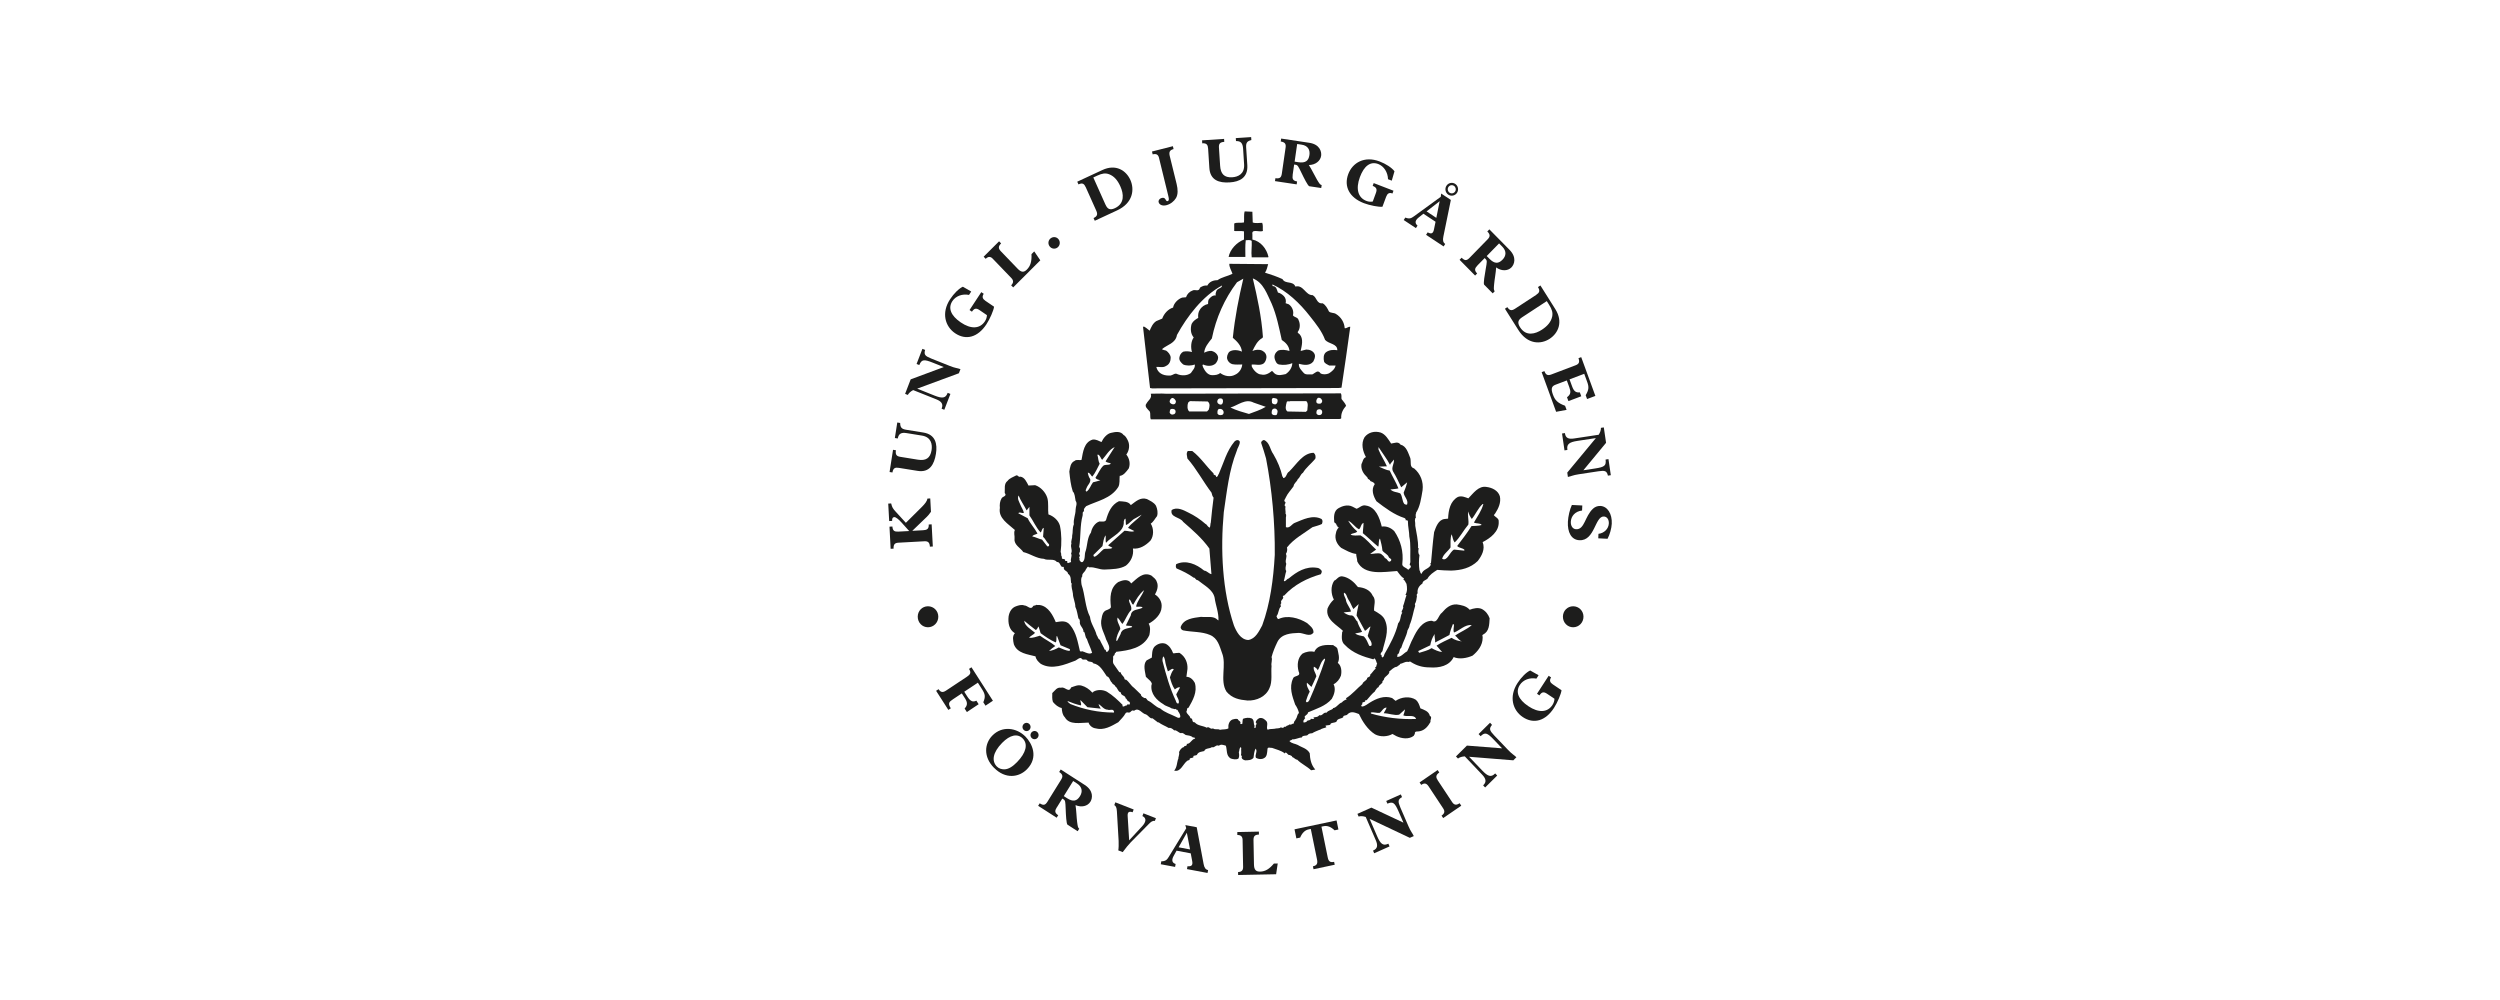 <svg width="140" height="56" viewBox="0 0 140 56" fill="none" xmlns="http://www.w3.org/2000/svg">
<g clip-path="url(#clip0_8909_383)">
<path d="M49.794 29.178L49.741 28.201L49.905 28.193C49.959 28.421 50.001 28.482 50.174 28.671L50.729 29.277L51.617 28.395C51.805 28.208 51.924 28.052 51.932 27.922L52.094 27.912L52.134 28.66C52.047 28.785 51.962 28.889 51.889 28.955L51.087 29.727L51.703 29.692C51.904 29.681 52.023 29.626 52.009 29.372L52.172 29.363L52.238 30.604L52.074 30.613C52.061 30.37 51.961 30.302 51.767 30.311L50.314 30.391C50.117 30.402 50.028 30.477 50.04 30.724L49.876 30.733L49.811 29.493L49.975 29.485C49.988 29.731 50.097 29.782 50.309 29.77L50.915 29.738L50.47 29.243C50.325 29.085 50.163 28.952 50.08 28.957C49.983 28.962 49.953 29.041 49.959 29.171L49.797 29.179L49.794 29.178Z" fill="#1D1D1C"/>
<path d="M50.343 26.201C50.145 26.168 50.018 26.194 49.977 26.459L49.816 26.433L50.01 25.189L50.172 25.215C50.134 25.455 50.201 25.548 50.413 25.582L51.401 25.742C51.838 25.814 52.096 25.666 52.168 25.21C52.219 24.885 52.149 24.477 51.628 24.393L50.777 24.255C50.465 24.204 50.327 24.286 50.274 24.555L50.112 24.529L50.247 23.66L50.409 23.686C50.413 23.936 50.491 24.024 50.736 24.065L51.708 24.222C52.397 24.334 52.499 24.866 52.413 25.41C52.317 26.015 52.053 26.477 51.385 26.369L50.341 26.201H50.343Z" fill="#1D1D1C"/>
<path d="M53.224 22.057L52.881 22.948L52.729 22.887L52.737 22.865C52.834 22.618 52.712 22.475 52.437 22.364L51.137 21.845C50.995 21.921 50.903 22.001 50.837 22.116L50.686 22.056L50.998 21.244L52.853 20.555L52.233 20.308C51.733 20.108 51.609 20.128 51.48 20.443L51.328 20.383L51.655 19.535L51.806 19.595C51.73 19.86 51.806 19.94 52.15 20.078L53.188 20.493C53.511 20.622 53.6 20.605 53.786 20.672L53.697 20.903L51.363 21.764L52.336 22.153C52.755 22.32 52.951 22.308 53.06 22.022L53.07 21.999L53.221 22.059L53.224 22.057Z" fill="#1D1D1C"/>
<path d="M54.268 16.516C53.888 16.44 53.522 16.576 53.333 16.863C53.08 17.25 53.242 17.672 53.799 18.052C54.37 18.444 54.874 18.421 55.154 17.995C55.229 17.882 55.261 17.776 55.269 17.649L54.86 17.37C54.685 17.25 54.567 17.244 54.429 17.455L54.294 17.362L54.952 16.36L55.089 16.453C54.978 16.623 55.026 16.737 55.183 16.846L55.667 17.175C55.646 17.378 55.431 17.872 55.237 18.164C54.76 18.889 54.098 19.077 53.484 18.66C52.927 18.281 52.702 17.523 53.207 16.755C53.414 16.441 53.695 16.157 53.92 16.056L54.389 16.326L54.265 16.516H54.268Z" fill="#1D1D1C"/>
<path d="M56.98 15.041C57.19 15.259 57.334 15.267 57.506 15.095C57.712 14.89 57.783 14.63 57.763 14.231L57.917 14.078L58.257 14.578L56.738 16.095L56.625 15.977C56.765 15.835 56.766 15.706 56.633 15.568L55.592 14.486C55.477 14.364 55.347 14.346 55.199 14.494L55.084 14.375L55.949 13.513L56.062 13.632C55.891 13.802 55.904 13.922 56.05 14.073L56.981 15.041H56.98Z" fill="#1D1D1C"/>
<path d="M58.838 13.346C58.978 13.237 59.176 13.261 59.282 13.404C59.389 13.547 59.362 13.75 59.222 13.859C59.08 13.968 58.884 13.938 58.778 13.794C58.671 13.651 58.697 13.453 58.838 13.344V13.346Z" fill="#1D1D1C"/>
<path d="M60.802 10.486C60.716 10.296 60.625 10.219 60.394 10.326L60.326 10.175L61.733 9.521C62.489 9.168 63.063 9.547 63.302 10.079C63.54 10.616 63.448 11.369 62.562 11.78L61.308 12.363L61.239 12.212C61.454 12.113 61.478 11.993 61.392 11.801L60.802 10.484V10.486ZM61.911 11.466C62.022 11.713 62.164 11.783 62.434 11.658C62.998 11.395 62.926 10.848 62.74 10.437C62.586 10.092 62.388 9.864 62.111 9.758C61.9 9.678 61.714 9.711 61.449 9.834L61.225 9.938L61.909 11.466H61.911Z" fill="#1D1D1C"/>
<path d="M64.907 8.85C64.863 8.662 64.762 8.592 64.549 8.645L64.511 8.485L65.681 8.187L65.72 8.348C65.501 8.403 65.455 8.517 65.505 8.733L65.891 10.302C65.967 10.617 65.973 10.888 65.856 11.09C65.747 11.273 65.547 11.434 65.314 11.492C65.105 11.546 64.92 11.473 64.883 11.319C64.858 11.22 64.936 11.116 65.057 11.085C65.305 11.021 65.252 11.298 65.389 11.262C65.464 11.242 65.474 11.164 65.426 10.976L64.906 8.848L64.907 8.85Z" fill="#1D1D1C"/>
<path d="M67.655 8.332C67.641 8.127 67.588 8.007 67.326 8.025L67.315 7.859L68.549 7.778L68.559 7.944C68.322 7.96 68.247 8.046 68.261 8.264L68.327 9.282C68.355 9.734 68.554 9.956 69.006 9.927C69.328 9.906 69.703 9.747 69.67 9.211L69.614 8.334C69.593 8.014 69.485 7.893 69.215 7.9L69.204 7.734L70.064 7.677L70.076 7.843C69.837 7.902 69.77 7.997 69.784 8.251L69.85 9.251C69.892 9.959 69.409 10.179 68.868 10.214C68.266 10.255 67.768 10.092 67.724 9.405L67.655 8.332Z" fill="#1D1D1C"/>
<path d="M72.391 9.792C72.359 10.008 72.395 10.125 72.637 10.161L72.614 10.325L71.399 10.143L71.423 9.979C71.673 10.016 71.751 9.938 71.783 9.722L71.993 8.269C72.023 8.062 71.963 7.962 71.721 7.924L71.745 7.76L73.318 7.996C73.904 8.083 74.017 8.489 73.984 8.723C73.942 9.021 73.654 9.238 73.296 9.241C73.452 9.479 73.626 9.851 73.754 10.066C73.891 10.291 73.921 10.341 74.014 10.365L73.988 10.529L73.317 10.429C73.231 10.388 73.032 9.99 72.871 9.656C72.701 9.305 72.671 9.245 72.555 9.227L72.472 9.214L72.389 9.79L72.391 9.792ZM72.497 9.051L72.709 9.084C73.104 9.142 73.28 9.012 73.328 8.681C73.369 8.399 73.25 8.155 72.89 8.101L72.641 8.064L72.499 9.053L72.497 9.051Z" fill="#1D1D1C"/>
<path d="M77.729 10.034C77.715 9.641 77.5 9.31 77.183 9.186C76.754 9.022 76.389 9.28 76.154 9.919C75.911 10.576 76.046 11.07 76.517 11.251C76.642 11.299 76.749 11.307 76.875 11.286L77.047 10.817C77.123 10.616 77.102 10.498 76.87 10.409L76.927 10.253L78.035 10.68L77.978 10.836C77.79 10.763 77.691 10.84 77.623 11.021L77.417 11.577C77.219 11.603 76.698 11.501 76.374 11.376C75.573 11.067 75.242 10.453 75.502 9.75C75.739 9.113 76.412 8.715 77.261 9.042C77.608 9.175 77.942 9.391 78.091 9.591L77.939 10.117L77.729 10.036V10.034Z" fill="#1D1D1C"/>
<path d="M81.491 10.297C81.655 10.404 81.701 10.63 81.594 10.796C81.489 10.961 81.268 11.008 81.104 10.901C80.942 10.794 80.894 10.568 81.001 10.403C81.106 10.237 81.327 10.19 81.491 10.297ZM81.176 10.791C81.281 10.861 81.419 10.83 81.488 10.724C81.555 10.617 81.524 10.476 81.421 10.408C81.317 10.338 81.177 10.369 81.111 10.474C81.042 10.581 81.073 10.723 81.176 10.791ZM79.71 11.968L79.441 12.183C79.255 12.332 79.209 12.491 79.381 12.634L79.292 12.774L78.608 12.322L78.698 12.183C78.921 12.275 79.025 12.227 79.171 12.121L80.683 11.021L80.705 10.838L81.248 11.197L80.829 13.246C80.784 13.458 80.813 13.581 80.932 13.661L80.842 13.8L79.86 13.151L79.951 13.011C80.159 13.125 80.256 13.074 80.302 12.849L80.391 12.418L79.71 11.968ZM80.621 11.267L79.889 11.838L80.434 12.201L80.621 11.267Z" fill="#1D1D1C"/>
<path d="M82.737 14.867C82.586 15.022 82.547 15.137 82.721 15.314L82.606 15.431L81.736 14.549L81.852 14.432C82.03 14.614 82.139 14.599 82.29 14.444L83.307 13.402C83.451 13.255 83.464 13.138 83.289 12.961L83.404 12.844L84.53 13.987C84.95 14.413 84.804 14.807 84.64 14.975C84.432 15.187 84.073 15.187 83.784 14.975C83.77 15.259 83.692 15.663 83.671 15.915C83.649 16.176 83.644 16.236 83.704 16.311L83.59 16.428L83.109 15.939C83.065 15.855 83.138 15.415 83.203 15.048C83.272 14.663 83.283 14.596 83.2 14.512L83.141 14.452L82.737 14.864V14.867ZM83.256 14.338L83.408 14.492C83.692 14.778 83.908 14.781 84.14 14.543C84.339 14.34 84.385 14.073 84.128 13.812L83.948 13.63L83.256 14.338Z" fill="#1D1D1C"/>
<path d="M86.029 16.509C86.199 16.397 86.261 16.293 86.126 16.076L86.263 15.986L87.098 17.312C87.549 18.025 87.264 18.657 86.78 18.973C86.293 19.291 85.547 19.306 85.022 18.471L84.276 17.289L84.412 17.2C84.54 17.401 84.659 17.407 84.834 17.294L86.031 16.511L86.029 16.509ZM85.234 17.77C85.009 17.918 84.96 18.07 85.122 18.325C85.458 18.856 85.98 18.704 86.352 18.46C86.664 18.255 86.858 18.023 86.922 17.731C86.968 17.507 86.911 17.322 86.752 17.073L86.62 16.862L85.232 17.771L85.234 17.77Z" fill="#1D1D1C"/>
<path d="M87.832 22.463L87.752 22.246C87.967 22.085 87.977 21.947 87.881 21.686L87.741 21.305L87.118 21.541C86.919 21.616 86.828 21.724 86.96 22.087C87.075 22.402 87.208 22.561 87.644 22.723L87.729 22.952L87.143 23.061L86.333 20.841L86.486 20.782C86.561 20.987 86.664 21.05 86.873 20.971L88.239 20.453C88.414 20.386 88.477 20.284 88.395 20.058L88.548 20L89.341 22.171L88.876 22.346L88.798 22.131C88.976 21.83 88.987 21.679 88.887 21.4L88.717 20.933L87.894 21.245L88.04 21.643C88.139 21.918 88.258 21.997 88.472 21.973L88.551 22.191L87.834 22.462L87.832 22.463Z" fill="#1D1D1C"/>
<path d="M87.612 25.223L87.474 24.276L87.635 24.252L87.639 24.276C87.676 24.537 87.851 24.601 88.145 24.555L89.527 24.346C89.613 24.208 89.654 24.091 89.652 23.959L89.813 23.935L89.94 24.797L88.669 26.335L89.326 26.235C89.858 26.153 89.956 26.076 89.912 25.734L90.074 25.71L90.206 26.611L90.044 26.636C89.98 26.368 89.878 26.335 89.511 26.392L88.408 26.559C88.064 26.611 87.996 26.672 87.802 26.709L87.767 26.464L89.369 24.533L88.335 24.69C87.889 24.758 87.727 24.869 87.772 25.172L87.775 25.197L87.614 25.221L87.612 25.223Z" fill="#1D1D1C"/>
<path d="M89.511 29.895C89.835 29.858 90.079 29.616 90.095 29.312C90.104 29.09 89.991 28.932 89.818 28.924C89.312 28.9 89.317 30.295 88.446 30.253C87.99 30.23 87.773 29.806 87.802 29.213C87.818 28.918 87.907 28.523 88.025 28.278L88.609 28.307L88.596 28.59C88.201 28.634 87.98 28.91 87.966 29.217C87.955 29.452 88.074 29.629 88.26 29.637C88.744 29.662 88.745 28.915 89.209 28.486C89.307 28.395 89.447 28.325 89.622 28.333C90.017 28.352 90.286 28.772 90.259 29.329C90.246 29.593 90.147 29.941 90.022 30.172L89.503 30.146L89.514 29.895H89.511Z" fill="#1D1D1C"/>
<path d="M54.146 39.876L54.018 39.678C54.174 39.507 54.197 39.356 54.047 39.119L53.861 38.83L53.368 39.158C53.143 39.306 53.07 39.39 53.245 39.665L53.108 39.755L52.422 38.685L52.559 38.594C52.677 38.778 52.801 38.791 52.976 38.675L54.166 37.885C54.345 37.764 54.395 37.66 54.265 37.459L54.402 37.368L55.603 39.242L55.188 39.518L55.065 39.327C55.19 39.025 55.177 38.882 54.992 38.594L54.76 38.23L53.998 38.737L54.168 39.004C54.333 39.26 54.47 39.341 54.677 39.237L54.804 39.436L54.146 39.874V39.876Z" fill="#1D1D1C"/>
<path d="M57.645 40.548C57.734 40.638 57.734 40.782 57.645 40.873C57.557 40.964 57.414 40.964 57.327 40.873C57.237 40.784 57.237 40.639 57.327 40.548C57.414 40.457 57.557 40.457 57.645 40.548ZM58.093 41.003C58.183 41.092 58.183 41.237 58.093 41.328C58.004 41.419 57.863 41.419 57.775 41.328C57.686 41.238 57.686 41.094 57.775 41.003C57.864 40.914 58.006 40.912 58.093 41.003ZM55.667 43.001C55.048 42.374 55.139 41.635 55.567 41.196C56.13 40.62 56.937 40.758 57.422 41.246C57.802 41.633 58.168 42.405 57.514 43.075C57.062 43.538 56.305 43.644 55.669 42.999L55.667 43.001ZM55.828 42.928C55.937 43.04 56.09 43.083 56.232 43.083C56.482 43.083 56.72 42.919 56.956 42.677C57.463 42.156 57.581 41.667 57.272 41.355C56.981 41.061 56.56 41.151 56.119 41.601C55.586 42.146 55.524 42.621 55.826 42.928H55.828Z" fill="#1D1D1C"/>
<path d="M59.18 45.212C59.066 45.398 59.051 45.518 59.26 45.653L59.172 45.792L58.136 45.125L58.224 44.985C58.437 45.123 58.539 45.084 58.655 44.899L59.425 43.658C59.533 43.483 59.521 43.366 59.314 43.231L59.401 43.091L60.746 43.957C61.246 44.28 61.187 44.698 61.063 44.897C60.905 45.151 60.557 45.23 60.229 45.086C60.275 45.367 60.286 45.779 60.319 46.029C60.355 46.289 60.362 46.349 60.436 46.41L60.348 46.549L59.775 46.179C59.715 46.106 59.691 45.661 59.677 45.289C59.661 44.899 59.659 44.831 59.561 44.766L59.489 44.72L59.185 45.212H59.18ZM59.572 44.581L59.753 44.698C60.09 44.915 60.304 44.868 60.479 44.586C60.63 44.344 60.617 44.074 60.31 43.874L60.097 43.736L59.572 44.581Z" fill="#1D1D1C"/>
<path d="M63.338 47.152C63.217 47.275 63.004 47.535 62.872 47.719L62.624 47.621C62.645 47.516 62.652 47.262 62.643 47.089L62.546 45.43C62.533 45.218 62.485 45.13 62.401 45.086L62.458 44.93L63.485 45.331L63.427 45.486C63.209 45.412 63.135 45.492 63.149 45.702L63.233 47.058L63.967 46.264C64.175 46.035 64.223 45.815 63.975 45.7L64.032 45.546L64.731 45.819L64.673 45.973C64.546 45.945 64.449 46.025 64.317 46.16L63.338 47.154V47.152Z" fill="#1D1D1C"/>
<path d="M65.887 47.639L65.72 47.941C65.606 48.152 65.622 48.318 65.835 48.383L65.805 48.547L65.003 48.398L65.033 48.233C65.273 48.233 65.353 48.146 65.447 47.992L66.428 46.384L66.379 46.205L67.016 46.325L67.402 48.383C67.44 48.594 67.514 48.698 67.654 48.724L67.623 48.886L66.471 48.67L66.5 48.508C66.735 48.531 66.805 48.446 66.763 48.219L66.681 47.787L65.884 47.637L65.887 47.639ZM66.463 46.634L66.002 47.449L66.643 47.569L66.463 46.635V46.634Z" fill="#1D1D1C"/>
<path d="M70.222 48.404C70.228 48.708 70.327 48.815 70.57 48.81C70.858 48.803 71.083 48.665 71.337 48.36L71.552 48.355L71.463 48.958L69.335 49L69.332 48.834C69.53 48.831 69.619 48.737 69.614 48.544L69.585 47.03C69.581 46.861 69.499 46.755 69.291 46.76L69.288 46.595L70.497 46.57L70.5 46.736C70.262 46.741 70.192 46.837 70.196 47.049L70.222 48.406V48.404Z" fill="#1D1D1C"/>
<path d="M73.404 46.419L73.29 46.444C73.078 46.488 72.924 46.635 72.809 46.905L72.596 46.95L72.493 46.442L74.848 45.944L74.951 46.452L74.736 46.497C74.526 46.297 74.327 46.224 74.116 46.268L74.001 46.293L74.353 48.014C74.396 48.232 74.48 48.311 74.711 48.263L74.744 48.425L73.557 48.677L73.524 48.514C73.74 48.469 73.8 48.365 73.756 48.144L73.404 46.419Z" fill="#1D1D1C"/>
<path d="M77.815 47.399L76.954 47.783L76.889 47.633L76.911 47.623C77.15 47.516 77.163 47.329 77.043 47.051L76.48 45.749C76.327 45.702 76.207 45.69 76.082 45.727L76.016 45.576L76.798 45.226L78.592 46.069L78.323 45.448C78.106 44.948 78.006 44.873 77.694 45.005L77.629 44.854L78.447 44.487L78.514 44.638C78.277 44.771 78.275 44.881 78.423 45.226L78.872 46.265C79.012 46.588 79.088 46.639 79.172 46.821L78.95 46.919L76.698 45.854L77.121 46.83C77.301 47.251 77.449 47.381 77.726 47.256L77.748 47.246L77.815 47.399Z" fill="#1D1D1C"/>
<path d="M81.83 45.12L80.818 45.813L80.727 45.675C80.913 45.547 80.918 45.42 80.813 45.263L80.008 44.045C79.89 43.866 79.777 43.824 79.588 43.954L79.497 43.816L80.508 43.122L80.6 43.26C80.38 43.41 80.411 43.543 80.517 43.704L81.316 44.912C81.421 45.07 81.537 45.118 81.739 44.98L81.83 45.118V45.12Z" fill="#1D1D1C"/>
<path d="M83.841 43.433L83.168 44.098L83.055 43.98L83.073 43.962C83.259 43.779 83.208 43.597 82.999 43.379L82.029 42.357C81.868 42.367 81.75 42.401 81.647 42.479L81.534 42.361L82.148 41.753L84.117 41.907L83.653 41.42C83.279 41.027 83.159 40.993 82.914 41.227L82.801 41.108L83.442 40.473L83.553 40.594C83.378 40.803 83.412 40.906 83.669 41.177L84.448 41.992C84.688 42.245 84.777 42.267 84.918 42.406L84.745 42.578L82.269 42.379L82.999 43.144C83.313 43.473 83.496 43.543 83.711 43.329L83.73 43.311L83.841 43.429V43.433Z" fill="#1D1D1C"/>
<path d="M86.04 38.003C85.662 37.93 85.296 38.07 85.109 38.359C84.858 38.747 85.023 39.169 85.584 39.544C86.158 39.931 86.661 39.905 86.938 39.478C87.013 39.362 87.043 39.257 87.051 39.13L86.64 38.854C86.464 38.736 86.346 38.729 86.209 38.942L86.072 38.851L86.725 37.844L86.861 37.935C86.752 38.105 86.801 38.221 86.96 38.326L87.445 38.653C87.426 38.856 87.213 39.351 87.022 39.645C86.551 40.373 85.889 40.568 85.272 40.153C84.715 39.778 84.483 39.021 84.982 38.25C85.186 37.935 85.468 37.649 85.69 37.547L86.161 37.813L86.037 38.005L86.04 38.003Z" fill="#1D1D1C"/>
<path d="M51.966 33.951C52.287 33.951 52.545 34.208 52.545 34.536C52.545 34.864 52.287 35.127 51.966 35.127C51.644 35.127 51.393 34.864 51.393 34.536C51.393 34.208 51.644 33.951 51.966 33.951Z" fill="#1D1D1C"/>
<path d="M88.096 33.951C88.418 33.951 88.675 34.208 88.675 34.536C88.675 34.864 88.418 35.127 88.096 35.127C87.775 35.127 87.523 34.864 87.523 34.536C87.523 34.208 87.775 33.951 88.096 33.951Z" fill="#1D1D1C"/>
<path d="M70.155 12.459C70.313 12.519 70.508 12.478 70.683 12.478C70.742 12.618 70.704 12.777 70.722 12.936C70.526 13.016 70.076 12.797 70.134 13.115V13.414C70.604 13.513 70.936 13.932 71.035 14.39L71.014 14.409H70.095C70.056 14.091 70.115 13.812 70.095 13.493C70.017 13.414 69.861 13.453 69.762 13.453C69.724 13.752 69.741 14.091 69.741 14.39H68.802C68.88 13.971 69.253 13.573 69.663 13.414V12.956C69.488 12.917 69.293 12.956 69.116 12.936V12.517C69.253 12.438 69.487 12.498 69.663 12.457C69.684 12.258 69.644 12.019 69.702 11.838L70.133 11.858L70.153 12.456L70.155 12.459Z" fill="#1D1D1C"/>
<path d="M75.303 18.379C75.282 18.06 75.107 17.76 74.812 17.581C74.695 17.502 74.518 17.541 74.421 17.442C74.343 17.282 74.246 17.083 74.068 16.984C73.716 17.024 73.756 16.646 73.501 16.526C73.11 16.545 72.994 15.928 72.542 16.048C72.405 15.709 71.975 15.928 71.818 15.629C71.506 15.489 71.173 15.369 70.841 15.27C70.938 15.13 70.978 14.931 71.016 14.793L68.844 14.773C68.825 14.952 68.962 15.152 69.019 15.332C68.745 15.472 68.433 15.511 68.179 15.691C67.943 15.691 67.73 15.77 67.611 15.99C67.436 15.97 67.318 16.03 67.2 16.108C67.141 16.368 66.925 16.188 66.788 16.267C66.613 16.328 66.476 16.467 66.417 16.646L66.201 16.665C65.965 16.745 65.731 16.984 65.693 17.224C65.419 17.304 65.184 17.563 65.085 17.841L64.753 17.981C64.557 18.101 64.458 18.34 64.382 18.518C64.283 18.439 64.167 18.34 64.049 18.28L64.011 18.32C64.148 19.457 64.264 20.612 64.403 21.729L64.519 21.749L74.949 21.729L75.124 21.71C75.301 20.573 75.459 19.418 75.615 18.301C75.498 18.281 75.419 18.4 75.303 18.38V18.379ZM67.181 17.362C67.101 17.482 67.082 17.661 67.101 17.801C66.965 17.88 66.809 17.979 66.731 18.14C66.653 18.4 66.673 18.699 66.848 18.897C66.691 19.116 66.673 19.456 66.75 19.714C66.592 19.673 66.436 19.654 66.26 19.694C66.123 19.774 66.064 19.894 66.043 20.032C66.024 20.191 66.142 20.311 66.26 20.411C66.435 20.49 66.71 20.49 66.906 20.411C66.944 20.61 66.788 20.729 66.689 20.89C66.475 21.049 66.161 21.049 65.927 20.95C65.809 20.87 65.672 21.01 65.556 21.029C65.243 21.049 64.929 20.969 64.793 20.67L64.754 20.55C64.931 20.531 65.127 20.61 65.303 20.49C65.478 20.411 65.558 20.23 65.558 20.032C65.558 19.873 65.421 19.714 65.303 19.634C65.225 19.615 65.128 19.595 65.069 19.555C65.364 19.295 65.832 19.236 65.91 18.757C66.478 17.721 67.338 16.584 68.435 15.986C68.435 16.165 68.141 16.126 68.102 16.345C68.082 16.405 68.062 16.465 68.082 16.545C67.907 16.526 67.789 16.644 67.69 16.764C67.652 16.844 67.652 16.943 67.652 17.023C67.456 17.063 67.281 17.182 67.183 17.362H67.181ZM69.547 19.694C69.353 19.595 69.019 19.555 68.825 19.714C68.745 19.832 68.686 19.972 68.726 20.112C68.764 20.251 68.882 20.351 69 20.391C69.195 20.432 69.371 20.411 69.566 20.411C69.546 20.649 69.391 20.89 69.156 20.989C68.901 21.128 68.569 21.068 68.333 20.89C68.215 20.989 68.059 21.01 67.883 21.01C67.628 21.01 67.472 20.771 67.375 20.571C67.375 20.531 67.296 20.451 67.375 20.412C67.59 20.511 67.883 20.532 68.079 20.352C68.156 20.253 68.215 20.152 68.215 20.013C68.196 19.832 68.02 19.694 67.864 19.654C67.706 19.634 67.55 19.694 67.434 19.753C67.453 19.454 67.668 19.196 67.864 18.955C68.099 17.799 68.567 16.743 69.272 15.806L69.625 15.606C69.371 16.683 69.156 17.758 69.038 18.915C69.272 19.114 69.528 19.373 69.546 19.693L69.547 19.694ZM71.993 20.95C71.799 20.99 71.603 21.049 71.428 20.95C71.348 20.909 71.29 20.81 71.232 20.771C71.056 20.911 70.86 21.031 70.624 20.971C70.41 20.971 70.176 20.711 70.096 20.513V20.414C70.292 20.394 70.567 20.493 70.763 20.354C70.86 20.274 70.9 20.154 70.919 20.035C70.938 19.857 70.841 19.717 70.685 19.637C70.527 19.558 70.293 19.577 70.136 19.657C70.273 19.378 70.411 19.079 70.704 18.92L70.723 18.86C70.645 17.744 70.411 16.647 70.157 15.59C70.764 15.829 70.959 16.487 71.213 17.005C71.487 17.643 71.624 18.34 71.78 19.038C71.995 19.178 72.19 19.378 72.211 19.655C72.015 19.595 71.762 19.556 71.566 19.636C71.409 19.756 71.331 19.915 71.39 20.115C71.43 20.235 71.488 20.394 71.644 20.414C71.878 20.454 72.154 20.433 72.368 20.334C72.368 20.573 72.211 20.812 71.996 20.951L71.993 20.95ZM74.147 20.251C74.206 20.372 74.343 20.411 74.44 20.471H74.793C74.754 20.67 74.577 20.81 74.421 20.909C74.284 20.969 74.088 20.989 73.952 20.909C73.794 20.67 73.638 20.909 73.482 20.969C73.306 20.95 73.129 21.01 73.013 20.89C72.874 20.73 72.717 20.591 72.737 20.372C72.973 20.432 73.325 20.511 73.541 20.251C73.598 20.131 73.678 19.993 73.619 19.832C73.541 19.654 73.345 19.574 73.15 19.574L72.836 19.654C72.895 19.374 73.013 18.976 72.777 18.717C72.739 18.678 72.641 18.637 72.68 18.577C72.817 18.398 72.817 18.119 72.717 17.919C72.68 17.76 72.484 17.779 72.405 17.659C72.464 17.421 72.367 17.182 72.171 17.041L71.995 16.98C72.034 16.841 71.995 16.682 71.897 16.582C71.799 16.483 71.681 16.404 71.565 16.383C71.506 16.243 71.485 16.043 71.31 16.024C71.232 16.043 71.272 15.944 71.251 15.925C72.074 16.303 72.777 16.961 73.365 17.719C73.697 18.138 74.03 18.556 74.206 19.035C74.421 19.274 74.891 19.235 74.891 19.613C74.676 19.573 74.421 19.594 74.246 19.733C74.108 19.854 74.108 20.073 74.149 20.251H74.147Z" fill="#1D1D1C"/>
<path d="M75.381 22.725C75.343 22.585 75.206 22.465 75.126 22.346C75.107 22.247 75.147 22.127 75.088 22.028L65.284 22.048C65.011 22.028 64.737 22.048 64.444 22.048C64.522 22.308 64.307 22.407 64.21 22.585C64.053 22.765 64.288 22.925 64.385 23.043C64.444 23.183 64.385 23.342 64.444 23.482H68.161L75.05 23.462L75.109 23.423C75.088 23.144 75.207 22.925 75.382 22.725H75.381ZM65.714 23.202C65.636 23.243 65.539 23.202 65.499 23.103C65.518 23.043 65.499 22.944 65.577 22.904C65.695 22.884 65.811 22.904 65.832 23.024C65.851 23.103 65.793 23.202 65.714 23.202ZM65.714 22.644C65.617 22.644 65.518 22.584 65.499 22.504C65.499 22.405 65.558 22.325 65.636 22.285C65.754 22.285 65.811 22.384 65.851 22.463C65.851 22.562 65.813 22.642 65.714 22.642V22.644ZM67.69 22.942L67.593 23.042H66.596C66.479 22.942 66.479 22.702 66.537 22.543L66.634 22.463L67.631 22.483C67.789 22.603 67.73 22.801 67.69 22.941V22.942ZM68.199 22.384C68.238 22.304 68.374 22.285 68.453 22.343C68.511 22.423 68.491 22.543 68.453 22.603C68.414 22.683 68.296 22.663 68.257 22.623C68.158 22.582 68.141 22.463 68.199 22.384ZM68.395 23.241C68.316 23.261 68.219 23.241 68.179 23.162C68.179 23.063 68.158 22.962 68.257 22.902C68.374 22.882 68.473 22.921 68.511 23.022C68.549 23.102 68.511 23.241 68.395 23.241ZM69.94 23.181C69.589 23.082 69.237 22.982 68.904 22.822C69.317 22.702 69.745 22.304 70.196 22.543C70.43 22.623 70.666 22.702 70.882 22.782C70.588 22.962 70.255 23.061 69.942 23.181H69.94ZM71.487 23.241C71.388 23.261 71.253 23.261 71.213 23.142C71.213 23.043 71.213 22.904 71.35 22.882C71.468 22.863 71.525 22.942 71.546 23.022C71.546 23.102 71.525 23.181 71.487 23.241ZM71.43 22.644C71.35 22.644 71.272 22.624 71.234 22.564C71.234 22.485 71.175 22.304 71.312 22.285C71.41 22.304 71.546 22.304 71.546 22.424C71.546 22.523 71.525 22.603 71.43 22.644ZM73.209 22.983L73.131 23.063L72.095 23.043C71.937 22.923 72.015 22.684 72.055 22.525C72.076 22.426 72.192 22.506 72.251 22.465H73.153C73.29 22.585 73.21 22.824 73.21 22.983H73.209ZM73.894 23.243C73.817 23.262 73.737 23.202 73.719 23.144C73.719 23.064 73.719 22.944 73.836 22.925C73.915 22.905 73.993 22.925 74.031 23.004C74.07 23.124 74.012 23.243 73.894 23.243ZM73.933 22.605C73.855 22.605 73.758 22.624 73.718 22.525C73.697 22.426 73.737 22.346 73.796 22.286C73.894 22.247 73.992 22.306 74.031 22.407C74.07 22.486 74.012 22.585 73.933 22.606V22.605Z" fill="#1D1D1C"/>
<path d="M60.67 35.403C60.665 35.416 60.665 35.43 60.665 35.44C60.665 35.427 60.668 35.414 60.67 35.403Z" fill="#1D1D1C"/>
<path d="M72.504 40.304C72.523 40.295 72.537 40.283 72.55 40.272L72.542 40.266L72.504 40.306V40.304Z" fill="#1D1D1C"/>
<path d="M83.658 28.843L83.736 28.744C83.913 28.465 84.069 28.146 83.991 27.787C83.892 27.469 83.561 27.308 83.246 27.269C82.797 27.19 82.503 27.628 82.228 27.907C82.053 27.847 81.857 27.748 81.642 27.828C81.211 28.067 81.114 28.565 81.093 29.044L80.897 29.064C80.546 29.105 80.409 29.522 80.31 29.801C80.232 30.379 80.194 30.938 80.135 31.536L80.076 31.576L80.135 31.617C80.019 31.877 79.704 31.856 79.607 32.135C79.51 32.094 79.548 31.995 79.491 31.935C79.451 31.677 79.451 31.357 79.491 31.078C79.411 31.018 79.411 30.818 79.451 30.699H79.411C79.432 30.261 79.314 29.842 79.254 29.444C79.254 29.345 79.254 29.225 79.235 29.145C79.254 29.085 79.235 29.005 79.293 28.986C79.273 28.945 79.273 28.806 79.293 28.747V28.786C79.293 28.767 79.313 28.747 79.293 28.726C79.527 28.367 79.586 27.909 79.664 27.451C79.723 26.972 79.546 26.534 79.195 26.235C78.919 26.155 79.037 25.895 78.978 25.656C78.862 25.377 78.764 24.979 78.431 24.9C78.294 24.7 78.078 24.82 77.903 24.84C77.745 24.601 77.589 24.321 77.316 24.222C76.983 24.123 76.63 24.203 76.415 24.482C76.2 24.841 76.318 25.28 76.494 25.598C76.32 25.658 76.32 25.858 76.24 25.997C76.202 26.296 76.358 26.535 76.553 26.715C76.611 26.756 76.574 26.836 76.652 26.836C76.671 26.876 76.749 26.876 76.73 26.935C76.808 26.975 76.946 26.995 76.985 27.115C76.768 27.414 76.907 27.792 77.083 28.072C77.573 28.45 78.081 28.828 78.647 29.009C78.706 29.028 78.725 29.088 78.725 29.148L78.765 29.129C78.803 29.148 78.862 29.148 78.843 29.208C78.843 29.488 78.921 29.787 78.921 30.045C79.018 30.483 78.961 31.021 78.98 31.48C78.961 31.56 78.902 31.64 79.001 31.68C79.04 31.82 78.883 31.84 78.864 31.919C78.767 31.779 78.492 31.76 78.53 31.56C78.609 30.883 78.433 30.264 78.081 29.746C77.906 29.567 77.651 29.447 77.378 29.488C77.26 29.009 77.045 28.392 76.496 28.312C76.28 28.252 76.143 28.432 75.968 28.491L75.734 28.37C75.46 28.231 75.147 28.351 74.97 28.45C74.677 28.609 74.695 28.949 74.716 29.228C74.736 29.308 74.873 29.308 74.832 29.407C74.93 29.426 74.871 29.566 74.989 29.527C74.892 29.606 74.832 29.727 74.814 29.845C74.716 30.183 74.873 30.483 75.107 30.681C75.381 30.821 75.635 30.98 75.947 31.021C75.947 31.161 76.006 31.3 76.006 31.44C76.397 32.257 77.532 32.018 78.237 31.977C78.353 32.117 78.452 32.296 78.608 32.377C78.647 32.418 78.587 32.418 78.587 32.457C78.684 32.497 78.705 32.616 78.764 32.695C78.802 32.895 78.821 33.114 78.705 33.313L78.764 33.332C78.684 33.532 78.646 33.771 78.568 33.951C78.627 34.071 78.488 34.17 78.488 34.29C78.488 34.29 78.528 34.29 78.528 34.31C78.391 34.51 78.471 34.708 78.296 34.907C78.157 35.505 77.845 36.083 77.532 36.623C77.513 36.702 77.492 36.782 77.416 36.822C77.378 36.762 77.336 36.743 77.378 36.683L77.319 36.663C77.298 36.564 77.397 36.504 77.417 36.463C77.534 35.926 77.809 35.348 77.575 34.769C77.475 34.471 77.183 34.331 76.948 34.191C76.927 33.912 77.085 33.593 76.868 33.355C76.731 33.036 76.378 32.897 76.046 32.876C75.831 32.596 75.538 32.338 75.185 32.278C74.951 32.237 74.852 32.478 74.716 32.517C74.499 32.835 74.54 33.274 74.695 33.574C74.539 33.714 74.421 33.892 74.343 34.073C74.206 34.69 74.891 35.01 75.204 35.328C75.204 35.348 75.183 35.388 75.164 35.369C75.145 35.607 75.086 35.927 75.303 36.106C75.751 36.585 76.378 36.783 76.908 36.923L76.966 36.863C77.064 36.943 77.064 37.063 77.123 37.181C77.045 37.241 77.123 37.321 77.024 37.361C76.986 37.401 77.024 37.422 77.045 37.441C76.927 37.521 76.849 37.68 76.731 37.781C76.77 37.94 76.517 37.901 76.557 38.019C76.477 38.139 76.302 38.198 76.302 38.299C76.008 38.537 75.715 38.896 75.382 39.096C75.344 39.156 75.42 39.116 75.42 39.156C75.322 39.195 75.206 39.255 75.147 39.335C74.951 39.395 74.833 39.653 74.638 39.653L74.658 39.673C74.561 39.772 74.385 39.772 74.287 39.911C74.092 39.871 74.071 40.111 73.877 40.051C73.778 40.191 73.66 40.131 73.544 40.191L73.602 40.231C73.544 40.291 73.465 40.251 73.406 40.251C73.406 40.35 73.248 40.33 73.191 40.371C73.17 40.47 73.053 40.431 73.016 40.47C72.936 40.371 73.053 40.27 73.094 40.21C72.957 40.09 73.25 40.051 73.25 39.892C73.7 39.692 74.228 39.553 74.582 39.135C74.719 38.896 74.817 38.576 74.68 38.318C74.876 38.219 75.013 38.039 75.091 37.841C75.15 37.582 75.112 37.262 74.916 37.123C75.053 36.863 74.937 36.564 74.895 36.325C74.836 36.205 74.739 36.205 74.66 36.126C74.289 36.106 73.78 36.085 73.603 36.504C73.388 36.444 73.113 36.504 72.938 36.603C72.664 36.842 72.626 37.241 72.722 37.599C72.879 37.917 72.469 37.798 72.41 37.998C72.176 38.497 72.372 38.995 72.528 39.453C72.626 39.593 72.722 39.793 72.742 39.932C72.621 40.02 72.653 40.186 72.555 40.279L72.567 40.291C72.508 40.371 72.43 40.431 72.469 40.511C72.351 40.511 72.351 40.61 72.193 40.571C72.157 40.65 72.037 40.611 72.018 40.691C71.98 40.711 71.882 40.672 71.882 40.751C71.823 40.771 71.783 40.751 71.724 40.732C71.646 40.811 71.49 40.772 71.372 40.811C71.254 40.831 71.059 40.811 71 40.871C70.884 40.772 71.021 40.592 70.941 40.413C70.844 40.293 70.709 40.175 70.531 40.214C70.432 40.254 70.335 40.353 70.316 40.452C70.453 40.551 70.257 40.611 70.335 40.712C70.316 40.753 70.297 40.753 70.257 40.772C70.219 40.732 70.257 40.673 70.257 40.652C70.179 40.512 70.257 40.334 70.099 40.233C69.942 40.173 69.767 40.192 69.609 40.252C69.571 40.352 69.59 40.431 69.571 40.532C69.55 40.532 69.493 40.572 69.455 40.532C69.512 40.373 69.356 40.392 69.318 40.272C69.219 40.233 69.102 40.272 69.022 40.291C68.828 40.371 68.769 40.59 68.79 40.79C68.632 40.87 68.476 40.831 68.319 40.87C68.161 40.79 68.066 40.889 67.927 40.79C67.771 40.87 67.713 40.65 67.576 40.751C67.359 40.631 67.066 40.65 66.91 40.452C66.694 40.452 66.852 40.233 66.656 40.214C66.656 40.074 66.439 39.994 66.439 39.835C66.498 39.775 66.439 39.635 66.557 39.635C66.793 39.216 67.065 38.758 66.91 38.24C66.812 38.062 66.656 37.901 66.439 37.901L66.498 37.462C66.519 37.123 66.382 36.785 66.088 36.585C66.029 36.525 65.93 36.585 65.871 36.566C65.812 36.585 65.755 36.585 65.696 36.585C65.618 36.366 65.48 36.147 65.267 36.048C65.033 35.968 64.796 36.067 64.64 36.226C64.503 36.405 64.522 36.626 64.503 36.824L64.209 36.983C63.992 37.222 64.129 37.621 64.17 37.901L64.423 38.139C64.462 38.219 64.541 38.26 64.482 38.359C64.423 38.857 64.777 39.216 65.147 39.434C65.284 39.554 65.48 39.574 65.618 39.673C65.716 39.673 65.793 39.752 65.851 39.692C65.891 39.712 65.871 39.752 65.891 39.772L65.91 39.752C65.968 39.733 65.949 39.832 65.989 39.851C66.046 39.931 66.126 40.071 66.086 40.17C66.007 40.23 65.949 40.189 65.87 40.15C65.558 39.991 65.243 39.911 64.969 39.671C64.715 39.592 64.557 39.372 64.323 39.252C64.225 39.233 64.207 39.052 64.089 39.093C64.032 39.052 63.894 39.013 63.894 38.893L63.502 38.515C63.327 38.395 63.228 38.175 63.053 38.057C63.033 38.097 63.015 38.037 62.974 38.037C62.974 37.898 62.837 37.837 62.778 37.719C62.778 37.62 62.721 37.659 62.679 37.639L62.387 37.22C62.269 37.081 62.366 36.902 62.328 36.782C62.347 36.762 62.387 36.642 62.426 36.702C62.387 36.642 62.445 36.603 62.445 36.562C62.504 36.603 62.466 36.522 62.504 36.502C63.208 36.423 64.032 36.303 64.365 35.565C64.403 35.365 64.442 35.107 64.325 34.927C64.657 34.747 65.03 34.409 65.049 34.009C65.087 33.711 64.912 33.431 64.678 33.291C64.794 33.092 64.894 32.812 64.777 32.574C64.738 32.434 64.6 32.335 64.482 32.234C64.013 31.995 63.68 32.393 63.348 32.673L63.268 32.574C63.072 32.414 62.819 32.514 62.624 32.593C62.153 32.911 62.153 33.47 62.212 34.008C62.114 34.167 61.959 34.128 61.841 34.246C61.704 34.386 61.704 34.586 61.666 34.764C61.628 35.162 61.841 35.461 61.94 35.801C62.038 36.02 62.213 36.28 62.057 36.459C61.9 36.618 61.978 36.359 61.861 36.379C61.782 36.179 61.666 36.02 61.586 35.82C61.488 35.801 61.47 35.62 61.411 35.56C61.314 35.182 61.079 34.922 61.04 34.544C60.765 34.006 60.765 33.308 60.569 32.751C60.55 32.63 60.512 32.372 60.609 32.272C60.569 32.112 60.765 32.033 60.805 31.893C60.843 31.852 60.921 31.654 60.98 31.773C61.312 31.732 61.546 31.913 61.879 31.893C62.291 31.874 62.721 31.874 63.053 31.674C63.327 31.455 63.502 31.096 63.445 30.717C63.816 30.758 64.148 30.558 64.422 30.279C64.618 30.019 64.618 29.602 64.442 29.322C64.598 29.223 64.676 29.043 64.794 28.903C64.853 28.724 64.815 28.505 64.737 28.325C64.619 28.125 64.404 28.046 64.228 27.947C63.857 27.826 63.601 28.086 63.327 28.286C63.19 28.067 62.897 28.086 62.662 28.067C62.232 28.266 62.056 28.705 61.938 29.122C61.879 29.243 61.704 29.202 61.567 29.202C61.312 29.282 61.136 29.58 61.096 29.819C60.881 30.118 60.902 30.496 60.803 30.836C60.705 31.055 60.803 31.315 60.627 31.474C60.608 31.474 60.549 31.494 60.511 31.455C60.511 31.395 60.393 31.375 60.472 31.295C60.374 31.235 60.491 31.156 60.472 31.096C60.433 31.055 60.413 30.956 60.472 30.917C60.472 30.818 60.511 30.698 60.433 30.638C60.531 30.059 60.472 29.421 60.628 28.864C60.649 28.765 60.59 28.686 60.708 28.625C60.67 28.486 60.746 28.447 60.824 28.346C61.451 28.047 62.213 27.927 62.625 27.269C62.722 27.089 62.682 26.85 62.703 26.65C62.92 26.631 63.074 26.412 63.211 26.231C63.309 25.971 63.251 25.673 63.074 25.453C63.231 25.254 63.29 24.916 63.154 24.656C63.095 24.536 63.017 24.398 62.918 24.357C62.761 24.138 62.468 24.178 62.232 24.237C61.997 24.276 61.782 24.536 61.683 24.755C61.527 24.695 61.391 24.596 61.195 24.615C60.705 24.755 60.646 25.314 60.566 25.752C60.469 25.793 60.273 25.712 60.176 25.812C59.943 25.911 59.922 26.191 59.882 26.41C59.92 26.788 59.96 27.167 60.078 27.526C60.194 27.625 60.194 27.865 60.234 28.044C60.351 28.203 60.234 28.362 60.234 28.543C60.234 28.822 60.097 29.08 60.137 29.36C60.038 29.598 60.097 29.779 60.038 30.017C60.059 30.137 59.96 30.297 60 30.436C59.922 30.655 60.079 30.795 59.981 30.995C60.059 31.174 59.922 31.274 59.981 31.474L59.806 31.534C59.747 31.515 59.766 31.455 59.766 31.416H59.65C59.688 31.216 59.395 31.396 59.473 31.177C59.395 31.157 59.454 30.977 59.395 30.919C59.454 30.439 59.454 29.902 59.357 29.444C59.277 29.145 59.004 28.906 58.711 28.806C58.673 28.526 58.731 28.167 58.652 27.888C58.555 27.57 58.281 27.271 57.968 27.17L57.595 27.19C57.498 27.011 57.381 26.712 57.126 26.691C57.027 26.751 57.01 26.571 56.892 26.631C56.755 26.71 56.539 26.771 56.423 26.93C56.206 27.089 56.286 27.388 56.265 27.607C56.423 27.786 56.128 27.807 56.09 27.906C55.993 28.065 55.972 28.265 55.993 28.444C55.894 29.022 56.462 29.34 56.833 29.679C56.755 29.839 56.833 29.998 56.814 30.178C56.776 30.517 57.166 30.696 57.304 30.915C57.715 31.015 58.028 31.274 58.458 31.294C58.674 31.414 59.026 31.253 59.184 31.473C59.358 31.453 59.358 31.672 59.476 31.752C59.497 31.732 59.556 31.732 59.575 31.771C59.537 31.971 59.791 31.95 59.81 32.13C60.005 32.27 59.947 32.47 59.985 32.668H60.024C59.965 32.846 60.062 33.046 60.083 33.246C60.083 33.485 60.219 33.725 60.219 33.983C60.318 34.183 60.337 34.422 60.394 34.641C60.453 34.641 60.453 34.721 60.474 34.781C60.418 35.047 60.698 35.149 60.674 35.401C60.679 35.388 60.689 35.378 60.708 35.378C60.786 35.499 60.765 35.697 60.864 35.778C60.943 36.036 61.08 36.277 61.158 36.556C61.021 36.655 60.826 36.556 60.689 36.496V36.515C60.63 36.416 60.531 36.535 60.474 36.455C60.356 35.976 60.278 35.419 59.925 35C59.709 34.721 59.397 34.8 59.123 34.841C58.965 34.462 58.711 33.964 58.242 33.884C58.203 33.865 58.066 33.904 58.046 33.865C58.008 33.905 57.93 33.905 57.871 33.925C57.713 34.204 57.557 33.905 57.361 33.905C57.206 33.845 57.029 33.905 56.913 33.946C56.658 34.026 56.521 34.264 56.481 34.524C56.443 34.883 56.501 35.261 56.833 35.461C56.676 35.62 56.734 35.88 56.776 36.078C56.972 36.597 57.557 36.637 57.988 36.756C58.028 36.956 58.146 37.055 58.283 37.175C58.91 37.534 59.634 37.215 60.221 36.996C60.339 36.936 60.436 36.817 60.553 36.856C60.612 36.996 60.749 36.897 60.865 36.956C60.945 37.115 61.141 36.996 61.238 37.155C61.589 37.196 61.785 37.594 61.981 37.873C62.156 37.914 62.138 38.133 62.274 38.232C62.294 38.331 62.431 38.331 62.449 38.432C62.587 38.511 62.606 38.75 62.762 38.771C62.781 38.99 63.017 38.911 63.036 39.111C63.095 39.111 63.115 39.231 63.173 39.27C63.211 39.27 63.27 39.31 63.27 39.349C63.309 39.569 63.133 39.349 63.095 39.509C62.996 39.489 62.937 39.629 62.84 39.528L62.88 39.489C62.625 39.229 62.312 38.93 61.979 38.732C61.744 38.612 61.451 38.612 61.236 38.732C61.215 38.773 61.196 38.792 61.157 38.773C61.001 38.594 60.786 38.455 60.569 38.395C60.355 38.334 60.179 38.433 59.984 38.494C59.847 38.833 59.651 38.433 59.417 38.513C59.184 38.472 59.083 38.672 58.927 38.812C58.927 38.971 58.907 39.151 58.965 39.31C59.102 39.47 59.26 39.609 59.456 39.648C59.475 39.848 59.494 40.027 59.631 40.166C59.885 40.624 60.512 40.465 60.961 40.465C61.001 40.624 61.177 40.764 61.333 40.784C61.822 40.923 62.234 40.663 62.625 40.444C62.762 40.285 62.937 40.126 63.017 39.965C63.055 39.885 63.133 39.885 63.211 39.905C63.349 39.905 63.349 39.726 63.505 39.806C63.781 39.587 63.936 39.965 64.172 40.006C64.309 40.066 64.406 40.264 64.543 40.225L64.855 40.464L64.875 40.444C65.05 40.584 65.246 40.644 65.442 40.763C65.559 40.743 65.658 40.803 65.755 40.902C65.892 40.861 65.991 41.042 66.145 41.061C66.204 41.001 66.341 41.121 66.4 41.16C66.537 41.18 66.692 41.201 66.791 41.281V41.3H66.812C66.869 41.281 66.928 41.319 66.928 41.36C66.713 41.401 66.675 41.659 66.459 41.659C66.497 41.818 66.284 41.739 66.301 41.838C66.164 41.857 66.067 42.016 66.027 42.117C66.067 42.257 65.968 42.396 65.989 42.517H65.968C65.91 42.716 65.91 42.974 65.754 43.155C66.124 43.254 66.242 42.776 66.497 42.596L66.615 42.556C66.594 42.396 66.79 42.495 66.85 42.377L66.81 42.357C66.868 42.278 67.025 42.338 67.046 42.237C67.124 42.097 67.299 42.097 67.437 42.059C67.495 41.88 67.749 41.938 67.867 41.839C68.023 41.899 68.082 41.68 68.257 41.76C68.374 41.661 68.511 41.719 68.648 41.76C68.728 41.998 68.648 42.318 68.923 42.477C69.06 42.518 69.235 42.557 69.355 42.477C69.412 42.357 69.393 42.239 69.374 42.119C69.412 42.059 69.394 41.959 69.433 41.899L69.453 41.839L69.51 41.88C69.491 42.039 69.531 42.14 69.491 42.299C69.51 42.299 69.53 42.318 69.549 42.34C69.53 42.359 69.549 42.4 69.53 42.419C69.549 42.518 69.647 42.559 69.725 42.578C69.883 42.578 70.077 42.578 70.195 42.438C70.215 42.279 70.233 42.08 70.312 41.92C70.449 42.08 70.254 42.26 70.332 42.438C70.469 42.518 70.645 42.538 70.782 42.458C70.957 42.379 70.957 42.159 70.978 41.959C70.978 41.8 71.153 41.899 71.232 41.88C71.485 41.979 71.74 42.02 71.955 42.198C71.955 42.159 71.975 42.159 71.993 42.138C72.092 42.158 72.131 42.317 72.228 42.278C72.266 42.318 72.365 42.318 72.365 42.398C72.464 42.417 72.561 42.557 72.639 42.538C72.873 42.776 73.167 42.897 73.422 43.135L73.656 43.095C73.422 42.835 73.363 42.517 73.344 42.177C73.186 41.898 72.894 41.859 72.679 41.719C72.521 41.639 72.326 41.639 72.208 41.5C72.266 41.44 72.344 41.459 72.365 41.401C72.561 41.42 72.717 41.302 72.894 41.302C72.952 41.142 73.186 41.242 73.245 41.142C73.285 41.082 73.403 41.063 73.481 41.063C73.597 40.983 73.773 40.923 73.91 40.863V40.883C74.009 40.782 74.163 40.782 74.281 40.724L74.222 40.644C74.3 40.603 74.418 40.624 74.496 40.584C74.496 40.444 74.751 40.504 74.849 40.404C74.889 40.225 75.104 40.264 75.22 40.165C75.201 40.025 75.416 40.105 75.475 39.986C75.67 39.806 75.885 39.907 76.101 39.986C76.297 40.405 76.591 40.863 77.001 41.121C77.295 41.281 77.705 41.261 77.979 41.102L78.194 41.222C78.487 41.362 78.899 41.422 79.172 41.203C79.193 41.142 79.251 41.103 79.231 41.043C79.251 40.923 79.427 40.983 79.524 40.944C79.798 40.884 79.973 40.665 80.11 40.426C80.072 40.306 80.228 40.166 80.072 40.087C80.014 39.827 79.739 39.747 79.543 39.668C79.486 39.489 79.427 39.309 79.29 39.189C78.958 38.969 78.468 39.029 78.154 39.249L77.958 39.09C77.51 38.93 77.059 39.13 76.708 39.348C76.571 39.427 76.453 39.548 76.276 39.567C76.179 39.526 76.257 39.468 76.297 39.427C76.238 39.288 76.413 39.348 76.455 39.268L76.434 39.249C76.455 39.21 76.514 39.21 76.533 39.21C76.69 39.031 76.827 38.851 77.002 38.711V38.692C77.061 38.612 77.12 38.492 77.219 38.472C77.219 38.453 77.219 38.432 77.198 38.432L77.414 38.232C77.394 38.153 77.452 38.112 77.492 38.073C77.513 37.873 77.767 37.834 77.806 37.634L77.785 37.615C77.922 37.516 78.04 37.355 78.235 37.336C78.273 37.275 78.391 37.256 78.41 37.176C78.547 37.157 78.665 37.056 78.821 37.056C78.861 37.116 78.939 36.996 79.017 37.076C79.33 37.275 79.663 37.374 80.054 37.374C80.601 37.415 81.168 37.295 81.405 36.796C81.717 36.936 82.148 36.856 82.462 36.717C82.756 36.478 83.028 36.139 83.028 35.719C83.049 35.64 82.969 35.58 83.049 35.539C83.4 35.361 83.4 34.982 83.419 34.623C83.34 34.404 83.203 34.224 82.988 34.105C82.772 34.006 82.519 34.065 82.302 34.146C82.107 33.926 81.833 33.886 81.579 33.847C81.225 33.827 80.972 34.047 80.756 34.305C80.541 34.445 80.501 34.943 80.189 34.763C79.64 34.763 79.328 35.322 79.133 35.739C78.996 35.978 78.916 36.257 78.8 36.476C78.625 36.556 78.429 36.835 78.234 36.775C78.234 36.736 78.272 36.715 78.253 36.655C78.41 36.575 78.332 36.376 78.469 36.277C78.568 35.937 78.764 35.638 78.821 35.3C78.88 35.201 78.939 35.081 78.939 35.002C79.096 34.643 79.134 34.284 79.251 33.925L79.231 33.826C79.309 33.706 79.328 33.546 79.349 33.387C79.328 33.327 79.328 33.267 79.387 33.228C79.349 32.97 79.486 32.79 79.661 32.669C79.661 32.53 79.836 32.491 79.935 32.411C80.052 32.192 80.267 32.052 80.484 31.913C80.718 31.932 81.012 31.953 81.267 31.953C81.833 31.934 82.342 31.814 82.754 31.416C82.969 31.136 83.186 30.758 83.028 30.358C83.458 30.139 83.967 29.761 83.927 29.202C83.948 29.023 83.731 28.963 83.653 28.843H83.658ZM78.805 28.245C78.767 28.286 78.687 28.245 78.647 28.226C78.511 28.067 78.549 27.807 78.412 27.628C78.237 27.549 78.02 27.568 77.863 27.409C77.981 27.389 78.176 27.389 78.313 27.349C78.176 27.009 77.981 26.691 77.823 26.352C77.627 26.332 77.413 26.212 77.217 26.132L77.666 26.113C77.529 25.794 77.333 25.515 77.196 25.176V25.036C77.413 25.375 77.666 25.694 77.842 26.033C77.861 25.934 78 25.834 78.057 25.734C78.097 25.954 77.882 26.192 78.017 26.412C78.192 26.691 78.331 27.009 78.468 27.289L78.8 27.009C78.762 27.188 78.682 27.409 78.605 27.588C78.625 27.826 78.878 27.987 78.8 28.245H78.805ZM77.885 31.414C77.728 31.554 77.71 31.274 77.553 31.255C77.532 31.175 77.416 31.076 77.336 31.016C77.141 30.936 76.907 31.035 76.73 31.016L77.062 30.777C76.749 30.498 76.534 30.18 76.183 29.98C76.006 29.98 75.791 30.02 75.634 29.939C75.732 29.84 75.928 29.879 76.004 29.759C75.79 29.58 75.634 29.381 75.497 29.161C75.731 29.26 75.868 29.52 76.103 29.639C76.221 29.559 76.202 29.34 76.358 29.28C76.358 29.48 76.32 29.679 76.32 29.858C76.612 30.097 76.886 30.376 77.18 30.615C77.239 30.475 77.18 30.256 77.279 30.157C77.336 30.376 77.395 30.595 77.416 30.834C77.514 30.974 77.71 31.034 77.769 31.193C77.788 31.273 77.984 31.292 77.885 31.412V31.414ZM76.808 36.137C76.77 36.178 76.711 36.197 76.671 36.156C76.593 35.978 76.515 35.778 76.377 35.638C76.202 35.598 76.025 35.578 75.887 35.479C76.004 35.438 76.162 35.438 76.278 35.38C76.162 35.161 76.063 35.002 76.004 34.782H75.985C75.868 34.662 75.828 34.423 75.613 34.464C75.476 34.445 75.358 34.365 75.242 34.305C75.358 34.264 75.516 34.285 75.654 34.245C75.615 34.045 75.438 33.866 75.379 33.647C75.379 33.488 75.222 33.368 75.263 33.189C75.419 33.249 75.419 33.447 75.516 33.589C75.634 33.748 75.691 33.948 75.791 34.107L76.084 33.827C76.046 34.047 75.987 34.246 75.968 34.466C76.125 34.745 76.28 35.044 76.437 35.323C76.555 35.283 76.633 35.123 76.749 35.084L76.593 35.603C76.652 35.783 76.848 35.921 76.808 36.14V36.137ZM73.188 38.23L73.442 38.469C73.52 38.291 73.637 38.071 73.716 37.871C73.678 37.672 73.52 37.513 73.578 37.334C73.657 37.373 73.754 37.433 73.794 37.534C73.931 37.334 73.952 37.035 74.186 36.876L74.206 36.936C73.952 37.714 73.657 38.451 73.325 39.208C73.287 39.268 73.266 39.309 73.188 39.328C73.15 39.328 73.15 39.288 73.129 39.268C73.188 39.09 73.245 38.909 73.345 38.731C73.266 38.572 73.15 38.412 73.188 38.232V38.23ZM66.005 39.387C65.906 39.426 65.868 39.327 65.847 39.247C65.515 38.55 65.3 37.792 65.105 37.035C65.084 36.936 65.105 36.835 65.143 36.756C65.201 36.796 65.222 36.895 65.241 36.975C65.262 37.175 65.34 37.394 65.399 37.592C65.497 37.573 65.653 37.373 65.731 37.493C65.615 37.613 65.574 37.772 65.515 37.932C65.574 38.17 65.653 38.411 65.79 38.609C65.868 38.549 65.965 38.469 66.085 38.489L65.868 38.887C65.906 39.046 66.064 39.205 66.005 39.385V39.387ZM62.581 34.583C62.697 34.682 62.756 34.841 62.854 34.942C63.05 34.682 63.128 34.383 63.344 34.164C63.402 33.925 63.206 33.785 63.227 33.566C63.364 33.605 63.324 33.785 63.461 33.865C63.618 33.585 63.793 33.267 64.069 33.048C63.951 33.368 63.696 33.626 63.618 33.965C63.734 34.006 63.892 33.925 63.989 34.026C63.774 34.165 63.362 34.086 63.324 34.464L63.05 35.023C63.149 35.063 63.305 35.023 63.402 35.083L63.383 35.123C63.166 35.203 62.816 35.184 62.757 35.502L62.562 35.88H62.503C62.523 35.642 62.62 35.422 62.737 35.222C62.718 35.003 62.522 34.825 62.581 34.584V34.583ZM61.739 30.576C61.779 30.376 61.798 30.137 61.914 29.978C61.935 30.118 61.895 30.277 61.935 30.397C62.267 30.019 62.971 29.8 62.932 29.202C62.953 29.142 62.953 29.062 63.031 29.043C63.031 29.163 63.052 29.282 63.052 29.402C63.247 29.342 63.384 29.103 63.58 29.023L63.932 28.823C63.717 29.083 63.365 29.282 63.169 29.561L63.523 29.739C63.365 29.819 63.169 29.72 62.974 29.72L62.056 30.537C62.113 30.597 62.212 30.616 62.291 30.677C62.192 30.776 61.959 30.696 61.801 30.756C61.626 30.896 61.508 31.075 61.311 31.175C61.252 31.175 61.233 31.156 61.233 31.076L61.74 30.578L61.739 30.576ZM60.857 27.307C60.916 27.147 61.091 27.027 61.053 26.829C60.975 26.73 60.937 26.59 60.916 26.47C61.053 26.47 61.074 26.629 61.171 26.689C61.346 26.47 61.465 26.191 61.581 25.971C61.503 25.832 61.503 25.653 61.465 25.514C61.445 25.494 61.465 25.453 61.484 25.453C61.623 25.514 61.623 25.653 61.72 25.752C61.935 25.514 62.11 25.174 62.423 25.034L61.914 25.832C61.973 25.911 62.11 25.911 62.207 25.952C62.148 26.072 61.914 25.993 61.796 26.072C61.6 26.251 61.503 26.53 61.346 26.75C61.386 26.849 61.523 26.87 61.621 26.889C61.483 26.949 61.346 26.969 61.209 27.009C61.072 27.188 61.034 27.388 60.856 27.527C60.74 27.508 60.837 27.368 60.856 27.308L60.857 27.307ZM58.687 30.595H58.647L58.354 30.217C58.159 30.176 58.001 30.077 57.806 30.038C57.864 29.939 58.001 29.939 58.1 29.879C57.942 29.58 57.688 29.32 57.551 29.022L57.023 28.742C57.102 28.642 57.218 28.762 57.336 28.723C57.315 28.564 57.199 28.424 57.14 28.265C57.081 28.106 56.945 27.925 57.042 27.747C57.158 28.046 57.353 28.305 57.492 28.583L57.648 28.383V28.863C57.864 29.161 58.001 29.52 58.275 29.819C58.354 29.739 58.334 29.6 58.45 29.561L58.412 30.059C58.55 30.18 58.607 30.358 58.744 30.479C58.765 30.539 58.744 30.599 58.687 30.599V30.595ZM59.9 36.455C59.685 36.436 59.489 36.335 59.293 36.255C59.118 36.355 58.94 36.434 58.744 36.455C58.843 36.356 58.978 36.255 59.097 36.176C58.843 35.957 58.531 35.817 58.237 35.598C58.041 35.658 57.826 35.737 57.63 35.718C57.708 35.598 57.864 35.559 57.963 35.438C57.767 35.26 57.376 35.06 57.355 34.761C57.551 34.92 57.786 35.12 58.001 35.279C58.1 35.239 58.1 35.14 58.159 35.08L58.275 35.458C58.55 35.658 58.803 35.836 59.117 35.976C59.195 35.877 59.136 35.737 59.175 35.617H59.195L59.39 36.135C59.565 36.215 59.744 36.275 59.919 36.355L59.898 36.454L59.9 36.455ZM62.385 39.903C61.503 39.903 60.682 39.725 59.939 39.424C59.88 39.364 59.822 39.345 59.782 39.285L59.802 39.265C60.035 39.364 60.272 39.444 60.525 39.504C60.584 39.405 60.487 39.325 60.506 39.205L60.897 39.604L61.64 39.684C61.621 39.624 61.524 39.525 61.524 39.424C61.68 39.523 61.817 39.742 62.032 39.742C62.148 39.803 62.325 39.663 62.385 39.842V39.902V39.903ZM77.257 39.923C77.394 39.843 77.452 39.624 77.648 39.624C77.627 39.723 77.53 39.843 77.491 39.942C77.785 39.942 78.059 40.082 78.352 40.022L78.684 39.723C78.665 39.822 78.627 39.962 78.587 40.062C78.821 40.161 79.136 40.002 79.292 40.222V40.261C78.431 40.301 77.53 40.181 76.787 39.962C76.767 39.962 76.767 39.921 76.767 39.902C76.924 39.861 77.099 39.942 77.257 39.921V39.923ZM79.429 36.455L80.094 36.137C80.132 35.918 80.212 35.679 80.348 35.499C80.309 35.658 80.387 35.817 80.368 35.978L81.169 35.559C81.209 35.34 81.287 35.14 81.365 34.942L81.424 34.982C81.424 35.122 81.365 35.281 81.424 35.421C81.757 35.3 82.032 34.963 82.422 35.002C82.169 35.24 81.777 35.38 81.483 35.599C81.62 35.679 81.699 35.879 81.874 35.918C81.66 35.898 81.462 35.838 81.287 35.718C80.993 35.858 80.721 35.976 80.447 36.156L80.759 36.515C80.563 36.496 80.348 36.395 80.172 36.296C79.957 36.436 79.723 36.476 79.488 36.556C79.467 36.556 79.448 36.515 79.429 36.496V36.455ZM82.54 29.26C82.676 29.34 82.91 29.28 82.971 29.4C82.796 29.46 82.579 29.441 82.404 29.46C82.17 29.839 81.876 30.217 81.602 30.576C81.701 30.696 81.914 30.677 82.013 30.795L81.994 30.836L81.426 30.776C81.171 30.915 81.055 31.453 80.761 31.294C80.819 31.034 81.093 30.875 81.23 30.655C81.23 30.417 81.211 30.137 81.289 29.918C81.348 30.038 81.348 30.236 81.464 30.376C81.758 30.097 81.954 29.699 82.226 29.379C82.266 29.14 82.169 28.861 82.226 28.642C82.247 28.781 82.325 28.94 82.422 29.061C82.638 28.801 82.775 28.444 83.03 28.224H83.068C82.969 28.603 82.735 28.921 82.54 29.26Z" fill="#1D1D1C"/>
<path d="M69.431 24.737C69.431 24.937 69.294 25.077 69.256 25.255C68.826 26.332 68.707 27.508 68.532 28.684C68.336 30.816 68.452 33.089 69.099 35.023C69.235 35.362 69.469 35.82 69.9 35.84C70.313 35.78 70.508 35.341 70.683 35.023C71.132 33.806 71.31 32.432 71.387 31.076C71.407 29.303 71.231 27.389 70.898 25.674C70.819 25.375 70.722 25.096 70.623 24.797C70.623 24.718 70.702 24.658 70.78 24.638C71.113 24.778 71.113 25.176 71.309 25.436C71.543 25.834 71.719 26.253 71.816 26.691C71.855 26.691 71.855 26.751 71.855 26.771C72.05 26.771 72.031 26.491 72.187 26.412C72.618 25.993 72.952 25.375 73.557 25.356C73.675 25.436 73.694 25.595 73.654 25.695C73.439 25.955 73.126 26.194 72.968 26.473C72.812 26.573 72.812 26.732 72.675 26.832C72.636 26.972 72.459 27.052 72.44 27.23C72.303 27.43 72.108 27.628 72.009 27.847C71.988 27.927 71.851 28.047 71.971 28.107C72.049 28.167 71.853 28.286 71.99 28.367C71.951 28.487 72.01 28.646 71.99 28.765C72.069 28.864 71.99 28.944 72.01 29.064V29.522C72.227 29.602 72.343 29.343 72.501 29.283C72.951 29.105 73.498 28.804 74.007 29.064C74.085 29.143 74.065 29.243 74.026 29.343C73.871 29.423 73.675 29.463 73.498 29.522C73.01 29.881 72.462 30.16 72.069 30.659C72.108 30.779 72.069 30.938 72.01 31.018C72.109 31.196 71.933 31.377 72.031 31.576C72.01 31.697 71.951 31.875 72.031 31.976C71.972 32.155 71.951 32.354 71.894 32.535C71.991 32.595 72.05 32.414 72.168 32.395C72.618 32.017 73.127 31.698 73.753 31.797C73.85 31.797 73.948 31.877 74.007 31.956C74.046 32.036 73.987 32.096 73.968 32.156C73.204 32.376 72.481 32.734 71.913 33.352C71.894 33.352 71.855 33.352 71.835 33.392C71.951 33.532 71.659 33.611 71.757 33.771C71.699 33.831 71.699 33.891 71.737 33.949C71.579 34.108 71.619 34.349 71.482 34.506C71.52 34.566 71.503 34.646 71.6 34.666C72.09 34.427 72.734 34.605 73.185 34.885C73.342 35.025 73.575 35.184 73.555 35.422C73.36 35.702 73.008 35.442 72.733 35.442C72.302 35.461 71.773 35.483 71.539 35.94C71.403 36.22 71.285 36.499 71.207 36.798C71.266 36.957 71.169 37.137 71.207 37.297C71.169 37.656 71.266 38.174 71.091 38.532C70.895 39.012 70.367 39.25 69.858 39.229C69.407 39.189 68.997 39.109 68.683 38.731C68.293 38.114 68.704 37.215 68.43 36.558C68.293 36.179 68.196 35.741 67.765 35.56C67.315 35.361 66.747 35.401 66.258 35.302C66.18 35.283 66.101 35.203 66.121 35.102C66.296 34.644 66.825 34.604 67.256 34.544C67.588 34.584 67.959 34.464 68.196 34.722L68.234 34.742C68.254 34.303 68.077 33.905 68.018 33.467C67.921 33.009 67.412 32.769 67.079 32.491C66.942 32.491 66.942 32.332 66.845 32.351C66.551 32.132 66.218 31.973 65.886 31.833C65.827 31.753 65.846 31.674 65.865 31.594C66.414 31.334 67.001 31.594 67.431 31.953C67.606 31.973 67.665 32.112 67.841 32.153C67.802 31.674 67.763 31.177 67.725 30.717C67.313 30.139 66.805 29.701 66.257 29.223C66.082 28.944 65.512 28.984 65.612 28.565C65.905 28.366 66.277 28.565 66.551 28.705C66.883 28.864 67.216 29.083 67.51 29.343C67.588 29.363 67.608 29.483 67.727 29.543V29.562C67.805 29.483 67.767 29.324 67.805 29.264C67.845 28.806 67.903 28.326 67.961 27.869C67.903 27.808 67.864 27.69 67.845 27.589C67.375 26.97 67.004 26.254 66.494 25.676C66.475 25.517 66.416 25.397 66.514 25.257H66.767C67.238 25.616 67.55 26.114 67.961 26.512C67.923 26.633 68.137 26.573 68.099 26.712C68.215 26.712 68.198 26.592 68.255 26.534C68.53 25.916 68.686 25.259 69.137 24.719C69.215 24.64 69.371 24.599 69.431 24.739V24.737Z" fill="#1D1D1C"/>
</g>
<defs>
<clipPath id="clip0_8909_383">
<rect width="42" height="42" fill="white" transform="translate(49 7)"/>
</clipPath>
</defs>
</svg>
